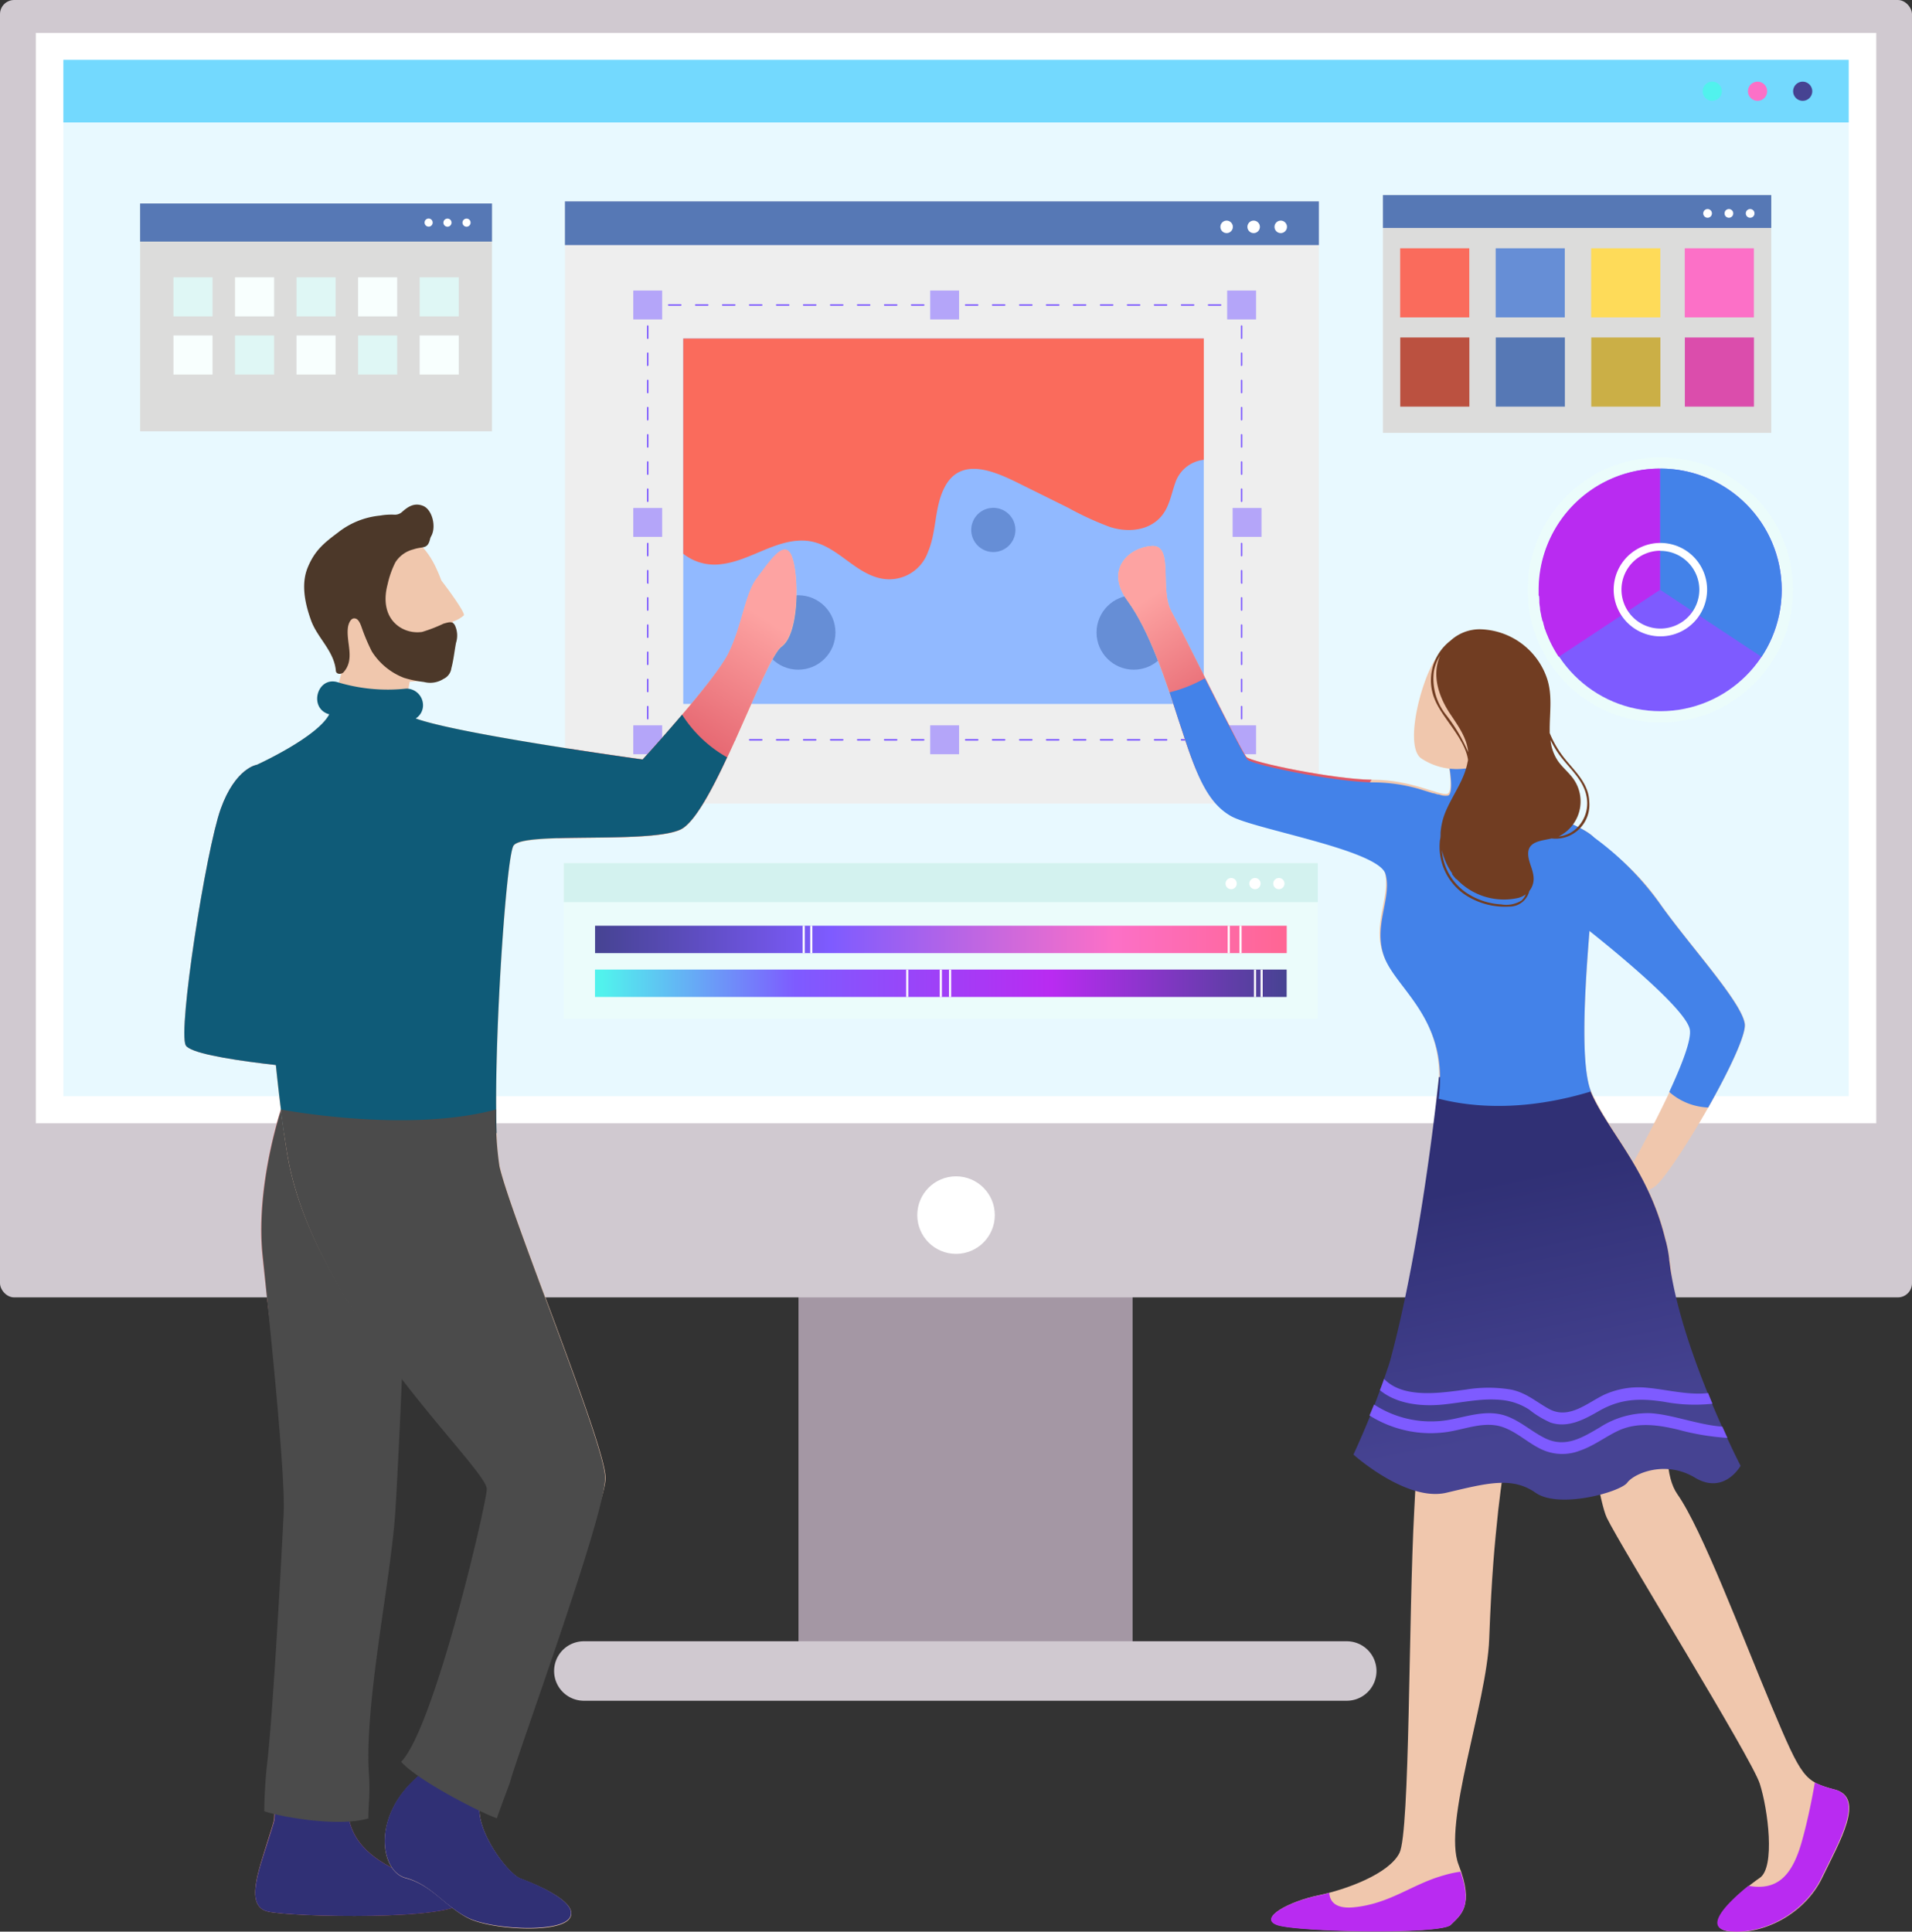 <svg xmlns="http://www.w3.org/2000/svg" xmlns:xlink="http://www.w3.org/1999/xlink" width="245.61" height="248.12" viewBox="0 0 245.61 248.12"><rect x="0" y="0" width="245.61" height="248.12" fill="#333333" stroke="none"/><defs><style>.cls-1{fill:#a497a4;}.cls-2{fill:#d0c9d0;}.cls-3{fill:#fff;}.cls-4{fill:#e8f9ff;}.cls-5{fill:#73d9fe;}.cls-6{fill:#dcdcdb;}.cls-7{fill:#fa6b5c;}.cls-8{fill:#668ed6;}.cls-9{fill:#fedb59;}.cls-10{fill:#bb5140;}.cls-11{fill:#5678b5;}.cls-12{fill:#cbaf46;}.cls-13{fill:#fc70c7;}.cls-14{fill:#db4dac;}.cls-15{fill:#eee;}.cls-16{fill:#91b9ff;}.cls-17{fill:#7e5bff;}.cls-18{fill:#b4a5f9;}.cls-19{fill:#ebfcfb;}.cls-20{fill:#b92bf1;}.cls-21{fill:#4382e9;}.cls-22{fill:#d3f2ef;}.cls-23{fill:url(#linear-gradient);}.cls-24{fill:url(#linear-gradient-2);}.cls-25{fill:#dff7f5;}.cls-26{fill:#f8fffe;}.cls-27{fill:#f0c7ad;}.cls-28{fill:url(#linear-gradient-3);}.cls-29{fill:url(#linear-gradient-4);}.cls-30{fill:#713d22;}.cls-31{fill:url(#linear-gradient-5);}.cls-32{fill:#303075;}.cls-33{fill:#4b4b4b;}.cls-34{fill:url(#linear-gradient-6);}.cls-35{fill:url(#linear-gradient-7);}.cls-36{fill:#0f5b78;}.cls-37{fill:#4c3829;}.cls-38{fill:#51f2ed;}.cls-39{fill:#464392;}</style><linearGradient id="linear-gradient" x1="76.44" y1="120.67" x2="165.28" y2="120.67" gradientUnits="userSpaceOnUse"><stop offset="0" stop-color="#464392"/><stop offset="0.34" stop-color="#7e5bff"/><stop offset="0.75" stop-color="#fc70c7"/><stop offset="0.99" stop-color="#ff6695"/></linearGradient><linearGradient id="linear-gradient-2" x1="789.06" y1="10941.22" x2="877.91" y2="10941.22" gradientTransform="translate(-712.63 -10814.92)" gradientUnits="userSpaceOnUse"><stop offset="0" stop-color="#464392"/><stop offset="0.34" stop-color="#b92bf1"/><stop offset="0.71" stop-color="#7e5bff"/><stop offset="0.99" stop-color="#51f2ed"/></linearGradient><linearGradient id="linear-gradient-3" x1="197.94" y1="183.76" x2="191.33" y2="151.77" gradientUnits="userSpaceOnUse"><stop offset="0" stop-color="#464392"/><stop offset="1" stop-color="#303075"/></linearGradient><linearGradient id="linear-gradient-4" x1="148.88" y1="75.84" x2="160.14" y2="92.67" gradientUnits="userSpaceOnUse"><stop offset="0" stop-color="#fda3a2"/><stop offset="1" stop-color="#e05865"/></linearGradient><linearGradient id="linear-gradient-5" x1="32.78" y1="194.31" x2="59.39" y2="194.31" xlink:href="#linear-gradient-4"/><linearGradient id="linear-gradient-6" x1="95.47" y1="77.66" x2="83.31" y2="97.09" xlink:href="#linear-gradient-4"/><linearGradient id="linear-gradient-7" x1="23.66" y1="117.86" x2="42.76" y2="117.86" xlink:href="#linear-gradient-4"/></defs><title>about-image-03</title><g id="レイヤー_2" data-name="レイヤー 2"><g id="design"><rect class="cls-1" x="102.57" y="163.51" width="42.92" height="49.42"/><path class="cls-2" d="M173.05,210.82H75a3.82,3.82,0,1,0,0,7.64h98a3.82,3.82,0,0,0,0-7.64Z"/><rect class="cls-2" width="245.61" height="166.65" rx="1.82"/><rect class="cls-3" x="4.6" y="4.23" width="236.42" height="140.05"/><rect class="cls-4" x="8.14" y="7.69" width="229.34" height="133.12"/><circle class="cls-3" cx="122.81" cy="156.08" r="4.98"/><rect class="cls-5" x="8.14" y="7.69" width="229.34" height="8.04"/><rect class="cls-6" x="177.65" y="25.06" width="49.88" height="30.54"/><rect class="cls-7" x="179.86" y="31.89" width="8.88" height="8.88"/><rect class="cls-8" x="192.13" y="31.89" width="8.88" height="8.88"/><rect class="cls-9" x="204.4" y="31.89" width="8.88" height="8.88"/><rect class="cls-10" x="179.87" y="43.35" width="8.88" height="8.88"/><rect class="cls-11" x="192.14" y="43.35" width="8.88" height="8.88"/><rect class="cls-12" x="204.41" y="43.35" width="8.88" height="8.88"/><rect class="cls-13" x="216.42" y="31.89" width="8.88" height="8.88"/><rect class="cls-14" x="216.43" y="43.35" width="8.88" height="8.88"/><rect class="cls-11" x="177.65" y="25.06" width="49.88" height="4.22"/><circle class="cls-3" cx="219.35" cy="27.41" r="0.56"/><circle class="cls-3" cx="222.09" cy="27.41" r="0.56"/><circle class="cls-3" cx="224.82" cy="27.41" r="0.56"/><rect class="cls-15" x="72.57" y="25.87" width="96.85" height="77.35"/><rect class="cls-11" x="72.57" y="25.87" width="96.85" height="5.61"/><path class="cls-3" d="M158.37,29.14a.8.8,0,1,1-.8-.8A.8.8,0,0,1,158.37,29.14Z"/><path class="cls-3" d="M161.84,29.14a.8.8,0,1,1-.8-.8A.8.8,0,0,1,161.84,29.14Z"/><path class="cls-3" d="M165.32,29.14a.8.8,0,1,1-.8-.8A.8.8,0,0,1,165.32,29.14Z"/><rect class="cls-16" x="87.77" y="43.48" width="66.86" height="46.94"/><path class="cls-7" d="M87.77,71.13a6.46,6.46,0,0,0,5,1.32c3.66-.46,6.93-3.24,10.68-3s6,3.93,9.45,4.79a5.28,5.28,0,0,0,6.32-3.38c1.17-2.75.75-6,2.33-8.64,2.44-4,7.52-1,10.57.48l5.09,2.52a39.12,39.12,0,0,0,5.43,2.49c2.82.87,6,.27,7.29-2.59.51-1.1.72-2.31,1.17-3.44a4.36,4.36,0,0,1,3.54-2.62V43.48H87.77Z"/><circle class="cls-8" cx="102.54" cy="81.24" r="4.78"/><circle class="cls-8" cx="127.6" cy="68.07" r="2.84"/><circle class="cls-8" cx="145.64" cy="81.24" r="4.78"/><path class="cls-17" d="M159.49,95.13h-.77a.1.1,0,0,1,0-.2h.68v-.67a.09.09,0,0,1,.09-.1.09.09,0,0,1,.1.1V95A.1.1,0,0,1,159.49,95.13Z"/><path class="cls-17" d="M156.79,95.13h-1.54a.1.1,0,0,1,0-.2h1.54a.1.1,0,0,1,0,.2Zm-3.46,0h-1.55a.1.1,0,0,1,0-.2h1.55a.1.1,0,0,1,0,.2Zm-3.47,0h-1.54a.1.1,0,1,1,0-.2h1.54a.1.1,0,0,1,0,.2Zm-3.47,0h-1.54a.1.1,0,0,1,0-.2h1.54a.1.1,0,1,1,0,.2Zm-3.47,0h-1.54a.1.1,0,0,1,0-.2h1.54a.1.1,0,1,1,0,.2Zm-3.46,0h-1.54a.1.1,0,0,1,0-.2h1.54a.1.1,0,0,1,0,.2Zm-3.47,0h-1.54a.1.1,0,1,1,0-.2H136a.1.1,0,1,1,0,.2Zm-3.47,0H131a.1.1,0,0,1,0-.2h1.54a.1.1,0,0,1,0,.2Zm-3.47,0h-1.54a.1.1,0,0,1,0-.2h1.54a.1.1,0,1,1,0,.2Zm-3.46,0h-1.54a.1.1,0,1,1,0-.2h1.54a.1.1,0,0,1,0,.2Zm-3.47,0h-1.54a.1.1,0,0,1,0-.2h1.54a.1.1,0,0,1,0,.2Zm-3.47,0h-1.54a.1.1,0,1,1,0-.2h1.54a.1.1,0,0,1,0,.2Zm-3.47,0h-1.54a.1.1,0,0,1,0-.2h1.54a.1.1,0,0,1,0,.2Zm-3.46,0h-1.54a.1.1,0,1,1,0-.2h1.54a.1.1,0,0,1,0,.2Zm-3.47,0h-1.54a.1.1,0,0,1,0-.2h1.54a.1.1,0,0,1,0,.2Zm-3.47,0h-1.54a.1.1,0,1,1,0-.2h1.54a.1.1,0,0,1,0,.2Zm-3.46,0H99.77a.1.1,0,0,1,0-.2h1.55a.1.1,0,0,1,0,.2Zm-3.47,0H96.31a.1.1,0,1,1,0-.2h1.54a.1.1,0,0,1,0,.2Zm-3.47,0H92.84a.1.1,0,0,1,0-.2h1.54a.1.1,0,1,1,0,.2Zm-3.47,0H89.37a.1.1,0,0,1,0-.2h1.54a.1.1,0,1,1,0,.2Zm-3.46,0H85.9a.1.1,0,0,1,0-.2h1.55a.1.1,0,0,1,0,.2Z"/><path class="cls-17" d="M84,95.13h-.77a.1.1,0,0,1-.1-.1v-.77a.09.09,0,0,1,.1-.1.09.09,0,0,1,.09.1v.67H84a.1.1,0,0,1,0,.2Z"/><path class="cls-17" d="M83.21,92.41a.09.09,0,0,1-.1-.09V90.77a.09.09,0,0,1,.1-.1.09.09,0,0,1,.09.1v1.55A.09.09,0,0,1,83.21,92.41Zm0-3.49a.09.09,0,0,1-.1-.09V87.27a.09.09,0,0,1,.1-.09.09.09,0,0,1,.09.09v1.56A.09.09,0,0,1,83.21,88.92Zm0-3.49a.09.09,0,0,1-.1-.09V83.78a.09.09,0,0,1,.1-.09.09.09,0,0,1,.09.09v1.56A.09.09,0,0,1,83.21,85.43Zm0-3.49a.09.09,0,0,1-.1-.1V80.29a.09.09,0,0,1,.1-.09.09.09,0,0,1,.09.09v1.55A.09.09,0,0,1,83.21,81.94Zm0-3.49a.09.09,0,0,1-.1-.1V76.8a.1.1,0,0,1,.1-.1.1.1,0,0,1,.09.1v1.55A.09.09,0,0,1,83.21,78.45Zm0-3.49a.1.1,0,0,1-.1-.1V73.31a.1.1,0,0,1,.1-.1.1.1,0,0,1,.09.1v1.55A.1.1,0,0,1,83.21,75Zm0-3.49a.1.1,0,0,1-.1-.1V69.82a.09.09,0,0,1,.1-.1.09.09,0,0,1,.09.1v1.55A.1.1,0,0,1,83.21,71.47Zm0-3.5a.09.09,0,0,1-.1-.09V66.33a.09.09,0,0,1,.1-.1.09.09,0,0,1,.09.1v1.55A.09.09,0,0,1,83.21,68Zm0-3.49a.09.09,0,0,1-.1-.09V62.84a.09.09,0,0,1,.1-.1.09.09,0,0,1,.09.1v1.55A.09.09,0,0,1,83.21,64.48Zm0-3.49a.09.09,0,0,1-.1-.09V59.34a.09.09,0,0,1,.1-.09.09.09,0,0,1,.09.09V60.9A.09.09,0,0,1,83.21,61Zm0-3.49a.09.09,0,0,1-.1-.1V55.85a.09.09,0,0,1,.1-.09.09.09,0,0,1,.09.09V57.4A.09.09,0,0,1,83.21,57.5Zm0-3.49a.09.09,0,0,1-.1-.1V52.36a.1.1,0,0,1,.1-.1.1.1,0,0,1,.09.1v1.55A.09.09,0,0,1,83.21,54Zm0-3.49a.1.1,0,0,1-.1-.1V48.87a.1.1,0,0,1,.1-.1.1.1,0,0,1,.09.1v1.55A.1.1,0,0,1,83.21,50.52Zm0-3.49a.1.1,0,0,1-.1-.1V45.38a.09.09,0,0,1,.1-.1.09.09,0,0,1,.09.1v1.55A.1.1,0,0,1,83.21,47Zm0-3.49a.1.1,0,0,1-.1-.1V41.89a.09.09,0,0,1,.1-.1.09.09,0,0,1,.09.1v1.55A.1.1,0,0,1,83.21,43.54Z"/><path class="cls-17" d="M83.21,40a.09.09,0,0,1-.1-.09v-.78a.09.09,0,0,1,.1-.09H84a.09.09,0,0,1,.09.09.09.09,0,0,1-.09.1H83.3V40A.09.09,0,0,1,83.21,40Z"/><path class="cls-17" d="M156.79,39.27h-1.54a.09.09,0,0,1-.09-.1.09.09,0,0,1,.09-.09h1.54a.09.09,0,0,1,.1.09A.09.09,0,0,1,156.79,39.27Zm-3.46,0h-1.55a.09.09,0,0,1-.09-.1.09.09,0,0,1,.09-.09h1.55a.09.09,0,0,1,.09.09A.09.09,0,0,1,153.33,39.27Zm-3.47,0h-1.54a.09.09,0,0,1-.1-.1.09.09,0,0,1,.1-.09h1.54a.09.09,0,0,1,.09.09A.09.09,0,0,1,149.86,39.27Zm-3.47,0h-1.54a.1.1,0,0,1-.1-.1.1.1,0,0,1,.1-.09h1.54a.1.1,0,0,1,.1.09A.1.1,0,0,1,146.39,39.27Zm-3.47,0h-1.54a.09.09,0,0,1-.09-.1.09.09,0,0,1,.09-.09h1.54a.09.09,0,0,1,.1.09A.09.09,0,0,1,142.92,39.27Zm-3.46,0h-1.55a.09.09,0,0,1-.09-.1.09.09,0,0,1,.09-.09h1.55a.09.09,0,0,1,.09.09A.09.09,0,0,1,139.46,39.27Zm-3.47,0h-1.54a.09.09,0,0,1-.1-.1.09.09,0,0,1,.1-.09H136a.1.1,0,0,1,.1.09A.1.1,0,0,1,136,39.27Zm-3.47,0H131a.1.1,0,0,1-.1-.1.1.1,0,0,1,.1-.09h1.54a.1.1,0,0,1,.1.09A.1.1,0,0,1,132.52,39.27Zm-3.47,0h-1.54a.09.09,0,0,1-.09-.1.09.09,0,0,1,.09-.09h1.54a.09.09,0,0,1,.1.09A.09.09,0,0,1,129.05,39.27Zm-3.46,0h-1.54a.09.09,0,0,1-.1-.1.09.09,0,0,1,.1-.09h1.54a.09.09,0,0,1,.09.09A.09.09,0,0,1,125.59,39.27Zm-3.47,0h-1.54a.09.09,0,0,1-.1-.1.09.09,0,0,1,.1-.09h1.54a.1.1,0,0,1,.1.09A.1.1,0,0,1,122.12,39.27Zm-3.47,0h-1.54a.1.1,0,0,1-.1-.1.1.1,0,0,1,.1-.09h1.54a.09.09,0,0,1,.1.09A.09.09,0,0,1,118.65,39.27Zm-3.47,0h-1.54a.09.09,0,0,1-.09-.1.09.09,0,0,1,.09-.09h1.54a.09.09,0,0,1,.1.09A.09.09,0,0,1,115.18,39.27Zm-3.46,0h-1.54a.09.09,0,0,1-.1-.1.09.09,0,0,1,.1-.09h1.54a.09.09,0,0,1,.09.09A.09.09,0,0,1,111.72,39.27Zm-3.47,0h-1.54a.1.1,0,0,1-.1-.1.1.1,0,0,1,.1-.09h1.54a.1.1,0,0,1,.1.09A.1.1,0,0,1,108.25,39.27Zm-3.47,0h-1.54a.1.1,0,0,1-.1-.1.1.1,0,0,1,.1-.09h1.54a.09.09,0,0,1,.1.09A.09.09,0,0,1,104.78,39.27Zm-3.47,0H99.77a.09.09,0,0,1-.09-.1.09.09,0,0,1,.09-.09h1.54a.09.09,0,0,1,.1.09A.09.09,0,0,1,101.31,39.27Zm-3.46,0H96.31a.09.09,0,0,1-.1-.1.09.09,0,0,1,.1-.09h1.54a.09.09,0,0,1,.09.09A.09.09,0,0,1,97.85,39.27Zm-3.47,0H92.84a.1.1,0,0,1-.1-.1.1.1,0,0,1,.1-.09h1.54a.1.1,0,0,1,.1.09A.1.1,0,0,1,94.38,39.27Zm-3.47,0H89.37a.09.09,0,0,1-.09-.1.09.09,0,0,1,.09-.09h1.54a.09.09,0,0,1,.1.09A.09.09,0,0,1,90.91,39.27Zm-3.46,0H85.9a.09.09,0,0,1-.09-.1.09.09,0,0,1,.09-.09h1.55a.09.09,0,0,1,.09.09A.09.09,0,0,1,87.45,39.27Z"/><path class="cls-17" d="M159.49,40a.09.09,0,0,1-.09-.09v-.68h-.68a.1.1,0,0,1-.1-.1.1.1,0,0,1,.1-.09h.77a.09.09,0,0,1,.1.09V40A.09.09,0,0,1,159.49,40Z"/><path class="cls-17" d="M159.49,92.41a.09.09,0,0,1-.09-.09V90.77a.09.09,0,0,1,.09-.1.09.09,0,0,1,.1.1v1.55A.09.09,0,0,1,159.49,92.41Zm0-3.49a.09.09,0,0,1-.09-.09V87.27a.09.09,0,0,1,.09-.09.09.09,0,0,1,.1.09v1.56A.09.09,0,0,1,159.49,88.92Zm0-3.49a.09.09,0,0,1-.09-.09V83.78a.09.09,0,0,1,.09-.09.09.09,0,0,1,.1.09v1.56A.09.09,0,0,1,159.49,85.43Zm0-3.49a.09.09,0,0,1-.09-.1V80.29a.09.09,0,0,1,.09-.09.09.09,0,0,1,.1.09v1.55A.09.09,0,0,1,159.49,81.94Zm0-3.49a.09.09,0,0,1-.09-.1V76.8a.1.1,0,0,1,.09-.1.1.1,0,0,1,.1.1v1.55A.09.09,0,0,1,159.49,78.45Zm0-3.49a.1.1,0,0,1-.09-.1V73.31a.1.1,0,0,1,.09-.1.1.1,0,0,1,.1.1v1.55A.1.1,0,0,1,159.49,75Zm0-3.49a.1.1,0,0,1-.09-.1V69.82a.09.09,0,0,1,.09-.1.09.09,0,0,1,.1.1v1.55A.1.1,0,0,1,159.49,71.47Zm0-3.5a.09.09,0,0,1-.09-.09V66.33a.09.09,0,0,1,.09-.1.09.09,0,0,1,.1.1v1.55A.09.09,0,0,1,159.49,68Zm0-3.49a.09.09,0,0,1-.09-.09V62.84a.09.09,0,0,1,.09-.1.09.09,0,0,1,.1.1v1.55A.09.09,0,0,1,159.49,64.48Zm0-3.49a.09.09,0,0,1-.09-.09V59.34a.09.09,0,0,1,.09-.09.09.09,0,0,1,.1.09V60.9A.09.09,0,0,1,159.49,61Zm0-3.49a.09.09,0,0,1-.09-.1V55.85a.09.09,0,0,1,.09-.09.09.09,0,0,1,.1.09V57.4A.09.09,0,0,1,159.49,57.5Zm0-3.49a.09.09,0,0,1-.09-.1V52.36a.1.1,0,0,1,.09-.1.1.1,0,0,1,.1.1v1.55A.09.09,0,0,1,159.49,54Zm0-3.49a.1.1,0,0,1-.09-.1V48.87a.1.1,0,0,1,.09-.1.1.1,0,0,1,.1.1v1.55A.1.1,0,0,1,159.49,50.52Zm0-3.49a.1.1,0,0,1-.09-.1V45.38a.09.09,0,0,1,.09-.1.09.09,0,0,1,.1.1v1.55A.1.1,0,0,1,159.49,47Zm0-3.49a.1.1,0,0,1-.09-.1V41.89a.09.09,0,0,1,.09-.1.09.09,0,0,1,.1.1v1.55A.1.1,0,0,1,159.49,43.54Z"/><rect class="cls-18" x="81.35" y="37.32" width="3.71" height="3.71"/><rect class="cls-18" x="81.35" y="93.17" width="3.71" height="3.71"/><rect class="cls-18" x="119.49" y="37.32" width="3.71" height="3.71"/><rect class="cls-18" x="119.49" y="93.17" width="3.71" height="3.71"/><rect class="cls-18" x="157.64" y="37.32" width="3.71" height="3.71"/><rect class="cls-18" x="157.64" y="93.17" width="3.71" height="3.71"/><rect class="cls-18" x="81.35" y="65.25" width="3.71" height="3.71"/><rect class="cls-18" x="158.34" y="65.25" width="3.71" height="3.71"/><circle class="cls-19" cx="213.29" cy="75.77" r="17.04"/><circle class="cls-17" cx="213.29" cy="75.77" r="15.58"/><path class="cls-20" d="M197.74,76.7c0,.17,0,.35,0,.52a1.49,1.49,0,0,1,0,.21l.09.69s0,.08,0,.13.06.36.1.55a2.21,2.21,0,0,1,.05.25c0,.15.07.29.1.44s0,.16.07.25.11.4.17.6a2.76,2.76,0,0,1,.08.27c0,.12.09.24.13.37s.07.2.11.31.08.21.13.31.08.21.13.32l.18.41.22.45.12.23.19.35.12.21c.16.27.32.54.5.8l13-8.6V60.19a15.58,15.58,0,0,0-15.58,15.58c0,.24,0,.48,0,.71C197.73,76.56,197.74,76.63,197.74,76.7Z"/><path class="cls-21" d="M226.28,84.37a15.58,15.58,0,0,0-13-24.18V75.77Z"/><path class="cls-3" d="M213.29,81.74a6,6,0,1,1,6-6A6,6,0,0,1,213.29,81.74Zm0-11a5,5,0,1,0,5,5A5,5,0,0,0,213.29,70.76Z"/><rect class="cls-3" x="80.88" y="117.36" width="0.27" height="3.52"/><rect class="cls-3" x="82.45" y="117.36" width="0.27" height="3.52"/><rect class="cls-3" x="83.31" y="117.36" width="0.27" height="3.52"/><rect class="cls-3" x="79.71" y="122.99" width="0.27" height="3.52"/><rect class="cls-19" x="72.43" y="110.87" width="96.85" height="20.01"/><rect class="cls-22" x="72.43" y="110.87" width="96.85" height="5.01"/><path class="cls-3" d="M158.87,113.5a.72.72,0,1,1-.72-.72A.71.71,0,0,1,158.87,113.5Z"/><path class="cls-3" d="M161.93,113.5a.72.72,0,1,1-.72-.72A.71.71,0,0,1,161.93,113.5Z"/><path class="cls-3" d="M165,113.5a.72.72,0,1,1-.72-.72A.71.71,0,0,1,165,113.5Z"/><rect class="cls-23" x="76.44" y="118.91" width="88.85" height="3.52"/><rect class="cls-24" x="76.44" y="124.55" width="88.85" height="3.52" transform="translate(241.72 252.61) rotate(180)"/><rect class="cls-3" x="103.11" y="118.91" width="0.27" height="3.52"/><rect class="cls-3" x="104.08" y="118.91" width="0.27" height="3.52"/><rect class="cls-3" x="116.4" y="124.55" width="0.27" height="3.52"/><rect class="cls-3" x="120.72" y="124.55" width="0.27" height="3.52"/><rect class="cls-3" x="159.22" y="118.91" width="0.27" height="3.52"/><rect class="cls-3" x="157.71" y="118.91" width="0.27" height="3.52"/><rect class="cls-3" x="161.93" y="124.55" width="0.27" height="3.52"/><rect class="cls-3" x="161.08" y="124.55" width="0.27" height="3.52"/><rect class="cls-3" x="121.91" y="124.55" width="0.27" height="3.52"/><rect class="cls-6" x="18" y="26.14" width="45.2" height="29.26"/><rect class="cls-11" x="18" y="26.14" width="45.2" height="4.89"/><path class="cls-3" d="M55.58,28.6a.51.51,0,0,1-.52.51.52.52,0,1,1,.52-.51Z"/><path class="cls-3" d="M58,28.6a.52.52,0,1,1-.51-.52A.51.51,0,0,1,58,28.6Z"/><path class="cls-3" d="M60.45,28.6a.52.52,0,1,1-.52-.52A.51.51,0,0,1,60.45,28.6Z"/><rect class="cls-25" x="22.28" y="35.62" width="5.02" height="5.02"/><rect class="cls-26" x="30.19" y="35.62" width="5.02" height="5.02"/><rect class="cls-25" x="38.09" y="35.62" width="5.02" height="5.02"/><rect class="cls-26" x="46" y="35.62" width="5.02" height="5.02"/><rect class="cls-25" x="53.91" y="35.62" width="5.02" height="5.02"/><rect class="cls-26" x="22.28" y="43.09" width="5.02" height="5.02"/><rect class="cls-25" x="30.19" y="43.09" width="5.02" height="5.02"/><rect class="cls-26" x="38.09" y="43.09" width="5.02" height="5.02"/><rect class="cls-25" x="46" y="43.09" width="5.02" height="5.02"/><rect class="cls-26" x="53.91" y="43.09" width="5.02" height="5.02"/><path class="cls-27" d="M185.93,97.24s.9,4.43,0,4.73-4.64-1.81-9.48-1.81-15.61-2.22-16.32-2.92S152,81.32,150.46,78.5s.4-8.57-2.52-8.37-6.05,3-3.13,7,4.94,10.28,6.86,16.23,3.32,9.47,6.34,11.18,19,4.34,19.86,7.46-1.72,6.75-.11,10.78,8,7.86,7,17.43c-.84,7.62-2.35,40.31-3.09,53.81s-.54,41.32-1.9,44-6.8,4.69-10.43,5.44-7.71,2.87-5.29,3.78,21.06,1.26,22.32,0,3.07-2.42,1-7.71,3.62-20.71,3.93-29,.7-12.14,1.16-16.53,4-30,6.44-30.93,5.7,28.11,7.51,31.89,18.59,30.84,19.65,34.16,2,10.73,0,12.09-8.16,6.33-3.93,6.87,9.68-2.18,11.94-6.87,5.59-10.27,1.66-11.33-4.23-1.36-8.16-10.73-8.92-22.68-12.09-27.21.45-16.48-.75-28.42-8.17-17.83-10.43-23.58S205.42,110,205,108s-12.54-5.59-12.54-5.59l-1.21-8.32Z"/><path class="cls-27" d="M205,108a30,30,0,0,1,8.26,8.06c3.83,5.44,10.48,12.6,10.89,15.42s-9.17,19-11.49,20.86a3.67,3.67,0,0,1-4.53,0s9.67-16.83,9-20.16-15-14.3-15-14.3Z"/><path class="cls-28" d="M214.58,163c-.05-.41-.1-.8-.16-1.19,0,0,0-.07,0-.1a15.87,15.87,0,0,0-.52-2.61c-2.21-9.06-7.71-14.16-9.67-19.15a8.28,8.28,0,0,1-.44-1.68c-5.57,1.27-13.32.75-18.95.07,0,0-2.15,21.37-6.31,36.6a109.18,109.18,0,0,1-4.67,11.9s6.8,6.11,11.94,4.9,8.43-2.12,11.45,0,10.88-.08,11.78-1.29,4.92-2.92,8.69-.65,5.87-1.52,5.87-1.52S216.3,174.19,214.58,163Z"/><path class="cls-20" d="M173.83,245c-2.32.2-3-.79-3.08-1.85-.5.13-1,.25-1.45.34-3.63.76-7.71,2.87-5.29,3.78s21.06,1.26,22.32,0,2.87-2.29,1.28-6.85a13.45,13.45,0,0,0-2.09.45C181.39,242,178.57,244.56,173.83,245Z"/><path class="cls-20" d="M235.65,229.85a12.56,12.56,0,0,1-2.52-.88c-.3,1.74-.87,4.72-1.66,7.53-1.21,4.33-3.09,6.42-6.88,5.73h0c-2.47,2-6,5.37-2.54,5.82,4.23.54,9.68-2.18,11.94-6.87S239.58,230.91,235.65,229.85Z"/><path class="cls-21" d="M217.06,132.2c.27,1.28-1,4.53-2.63,8.06a8,8,0,0,0,5,2c2.61-4.62,4.89-9.35,4.69-10.75-.41-2.82-7.06-10-10.89-15.42a37.76,37.76,0,0,0-8.81-8.77l-2.37,10.59S216.36,128.88,217.06,132.2Z"/><path class="cls-29" d="M151.67,93.31c1.91,5.94,3.32,9.47,6.34,11.18,1.76,1,7.84,2.29,12.82,3.82l5.36-8.15c-4.95-.08-15.37-2.23-16.06-2.92S152,81.32,150.46,78.5s.4-8.57-2.52-8.37-6.05,3-3.13,7S149.75,87.36,151.67,93.31Z"/><path class="cls-21" d="M205,108c-.33-1.43-6.81-3.74-10.32-4.89h0l-.06,0-.13,0-.21-.07-.17,0-.19-.06-.11,0-.23-.07-.08,0-.18,0,0,0h0l-.82-.25-.78-5.34c-.74,0-3.73.11-5.71.2.1.5.84,4.4,0,4.68a2.27,2.27,0,0,1-1.17-.15h0l-.15,0-.23-.07-.27-.08-.1,0-1.29-.4h0a21.39,21.39,0,0,0-6.23-1c-4.83,0-15.61-2.22-16.32-2.92-.4-.41-3-5.58-5.48-10.45a17.87,17.87,0,0,1-4.53,1.8c.53,1.57,1,3.16,1.55,4.72,1.91,5.94,3.32,9.47,6.34,11.18s19,4.34,19.86,7.46-1.72,6.75-.11,10.78,8,7.86,7,17.43c0,.19-.05.41-.07.63,7.85,2,15.42.33,19.55-.93C202,134,205.42,110,205,108Z"/><path class="cls-27" d="M193.18,82.35a6.24,6.24,0,0,0-5.46-.27,7.48,7.48,0,0,0-3.37,2.65c-1.92,3-4,11.36-1.7,12.74a8.29,8.29,0,0,0,11.12-2C196.17,92.45,200,86.1,193.18,82.35Z"/><path class="cls-30" d="M201.07,97.53a13.26,13.26,0,0,1-2-3.37c0-.17,0-.35,0-.52,0-2.21.37-4.39-.36-6.54a9.3,9.3,0,0,0-8.63-6.27,5.55,5.55,0,0,0-3.76,1.47,6.41,6.41,0,0,0-2,7.58c1,2.41,3.81,4.93,4.25,7.66,0,.12,0,.23-.05.35-.4,2.23-1.81,4.08-2.71,6.11a8.67,8.67,0,0,0-.76,3c0,.31,0,.61-.08.91a7.46,7.46,0,0,0,3.59,7.25,9.36,9.36,0,0,0,5.32,1.29,2.61,2.61,0,0,0,2.57-2,2.48,2.48,0,0,0,.54-1.87c-.1-1-.63-1.83-.68-2.79-.1-1.75,1.72-1.78,3-2.09a4.35,4.35,0,0,0,4.84-4.74C204.07,100.69,202.45,99.22,201.07,97.53ZM184.2,86.19a5.53,5.53,0,0,1,.8-2c-1.15,2.61-.14,5.45,1.44,7.74,1,1.49,2,2.94,2.16,4.69a21.49,21.49,0,0,0-2.85-4.81A7.4,7.4,0,0,1,184.2,86.19Zm11.27,29.47a3.74,3.74,0,0,1-2.63.51,8.92,8.92,0,0,1-4.5-1.51,7.22,7.22,0,0,1-3.12-5.48,8.42,8.42,0,0,0,1.32,3,.28.28,0,0,0,0,.12c.13.17.27.35.42.52l.09.11a.18.18,0,0,0,.07,0,8.35,8.35,0,0,0,7.94,2.4,2.84,2.84,0,0,0,.94-.46A2.3,2.3,0,0,1,195.47,115.66Zm7.16-9.38a3.84,3.84,0,0,1-2.41,1.16,5,5,0,0,0,1.86-7.44c-.57-.78-1.33-1.4-1.9-2.18a5.73,5.73,0,0,1-1-2.75,13.09,13.09,0,0,0,.8,1.41c1.34,2.08,3.67,3.66,3.89,6.3A4.42,4.42,0,0,1,202.63,106.28Z"/><path class="cls-17" d="M207.82,183.8c2.47-1.17,5.15-.78,7.71-.17a32,32,0,0,0,6.37,1.07l-.65-1.45c-3.13-.22-6.54-1.6-9.34-1.73a11.39,11.39,0,0,0-6.41,1.83c-2.24,1.31-4.39,2.66-7,1.4-1.86-.91-3.39-2.42-5.43-3-2.41-.65-4.76.26-7.12.66a13.38,13.38,0,0,1-9.44-2l-.59,1.41a14.83,14.83,0,0,0,4.72,1.93,14.6,14.6,0,0,0,5.23.19c2.36-.34,4.83-1.45,7.2-.62,1.84.65,3.28,2.09,5,2.87a6.22,6.22,0,0,0,4.86.15C204.71,185.74,206.17,184.59,207.82,183.8Z"/><path class="cls-17" d="M185.17,180.43c2.5-.23,5-.84,7.5-.62a7.9,7.9,0,0,1,3.76,1.25,12.47,12.47,0,0,0,2.75,1.67c2.25.75,4.36-.42,6.26-1.51,2.77-1.58,5.25-1.63,8.33-1.16a21.14,21.14,0,0,0,6.21.25c-.19-.44-.37-.9-.56-1.37-2.49.3-5.42-.46-7.64-.66a10.7,10.7,0,0,0-5.7.87c-2.24,1.08-4.57,3.25-7.15,1.8-1.67-.93-2.9-2.07-4.84-2.46a17.8,17.8,0,0,0-5.78,0c-3.19.42-8.05,1.22-10.51-1.37-.17.47-.35,1-.54,1.45C179.35,180.3,182.41,180.68,185.17,180.43Z"/><path class="cls-31" d="M36.07,142.51s-3.32,9.82-2.38,18.81,3.67,28.39,3.43,33.24-1.58,26.85-1.79,33.71.26,4.26-.93,8.16-2.95,8.4,0,9.11,24.25,1.18,25-1.3-13.48-2.48-14.67-11.12,4.38-29.69,5-38.8,2.49-31.11,2.49-31.11Z"/><path class="cls-32" d="M34.4,245.54c3,.71,24.25,1.18,25-1.3s-13.48-2.48-14.67-11.12q-.06-.45-.09-.93l-9.34-.76c0,2.9.08,1.9-.86,5C33.22,240.34,31.45,244.83,34.4,245.54Z"/><path class="cls-33" d="M47.4,231.36a28.47,28.47,0,0,0,0-3.33c-.65-9,2.81-25.09,3.37-33.72.59-9.11,1.43-31.1,1.43-31.1l-16.08-20.7h0s-3.32,9.82-2.38,18.81,2.93,28.14,2.7,33-1.34,25.39-2.12,32.21c-.32,2.76-.37,5.37-.38,6.12,2.17.76,9.73,2.07,13.4.91C47.29,233.52,47.34,232.41,47.4,231.36Z"/><path class="cls-27" d="M53.09,85.61a27.28,27.28,0,0,0-.94,5.91c.12,1.89,30.4,6,30.4,6S91.78,87.5,93.55,84s2.13-7.69,3.67-9.7,3.55-5.2,4.49-2.84,1,9.94-1.3,11.6-8.87,21.64-13,23.54-20.35.19-21.45,2.09-3.16,34.85-1.74,41.16,13.41,35.33,13.57,39.91-15,38-16.09,41.79c-.88,3.21,3.47,9.15,5.2,9.78s7.58,3,6.31,5.05-10.17,1.5-13.09,0-4.67-4.26-8-5.13-4.49-8.18,2-13.38c4.26-3.43,8.86-34.07,9-36.38.16-2.69-22.87-22.87-26.22-43.26-2.31-14-3.12-34.5-3.12-34.5L33,98.23s8.36-3.79,9.47-6.79A99.68,99.68,0,0,0,45,81.29Z"/><path class="cls-34" d="M97.22,74.25c-1.54,2-1.9,6.15-3.67,9.7s-11,13.61-11,13.61-4.21-.58-9.5-1.4l-1.43,11.5c5.42-.17,13.11.11,15.78-1.11,4.14-1.9,10.76-21.89,13-23.54s2.25-9.23,1.3-11.6S98.76,72.24,97.22,74.25Z"/><path class="cls-35" d="M33,98.23s-2.76.39-4.65,5.67-5.52,28.47-4.49,30.37,18.92,3.23,18.92,3.23Z"/><path class="cls-36" d="M33,98.23s-2.76.39-4.65,5.67-5.52,28.47-4.49,30.37,18.92,3.23,18.92,3.23Z"/><path class="cls-27" d="M45.87,67.88s7-2.17,10.3,5.4c.2.44.37.87.53,1.29.78,1,3.11,4.17,2.88,4.48a4.16,4.16,0,0,1-1.43.8c.58,3.88-.19,6.36-1.06,6.9-1.28.79-11.83,2.71-15.6-4.86S39.2,69.79,45.87,67.88Z"/><path class="cls-37" d="M43.37,68.44a10.31,10.31,0,0,1,5.43-2.21,8.53,8.53,0,0,1,1.88-.12,1.34,1.34,0,0,0,.92-.31h0c.77-.69,1.61-1.29,2.77-.81s1.72,2.7,1,3.92a1.43,1.43,0,0,0-.12.31c-.32,1.38-.9.92-2.16,1.35a3.85,3.85,0,0,0-2.3,1.66,11.87,11.87,0,0,0-1,2.83c-.54,2-.34,4.25,1.57,5.5a4.2,4.2,0,0,0,2.87.61,19.39,19.39,0,0,0,2.74-1.06c.69-.19,1.21-.39,1.5.29a3.08,3.08,0,0,1,.11,2.17c-.21,1.09-.31,2.18-.6,3.26a1.75,1.75,0,0,1-1,1.37,3.16,3.16,0,0,1-2.52.4,14.54,14.54,0,0,1-2.56-.53,8.48,8.48,0,0,1-4.14-3.4,25.19,25.19,0,0,1-1.35-3.22c-.14-.36-.35-.91-.76-1-.59-.16-.88.67-.95,1.11-.28,1.95.95,4.07-.56,5.78-.29.32-1,.31-1-.23-.25-2.52-2.37-4.17-3.18-6.41s-1.3-4.7-.43-6.81S41.55,69.79,43.37,68.44Z"/><path class="cls-36" d="M87.62,91.8c-2.62,3.08-5.07,5.76-5.07,5.76S59.13,94.35,53.4,92.29a2,2,0,0,0,.94-1.71,2.14,2.14,0,0,0-2.13-2.13,22.21,22.21,0,0,1-8.84-.82c-2.63-.79-3.76,3.32-1.13,4.11l.06,0C40.77,94.7,33,98.23,33,98.23l.79,15.45s.71,18,2.71,31.86H63.8c-.43-11,1.2-35.29,2.15-36.9,1.1-1.9,17.31-.2,21.45-2.09,1.74-.8,3.91-4.79,6-9.27A16.42,16.42,0,0,1,87.62,91.8Z"/><path class="cls-32" d="M66.89,241.28c-1.73-.63-6.08-6.57-5.2-9.78.21-.75,1-2.64,2-5.23l-7.16-2.75-.15.16a10.45,10.45,0,0,1-2.29,4.14c-6.47,5.2-5.28,12.52-2,13.38s5,3.63,8,5.13,11.83,2,13.09,0S68.63,241.91,66.89,241.28Z"/><path class="cls-33" d="M63.73,142.51h0c-11.51,3.11-27.66,0-27.66,0,.25,2,.52,3.87.82,5.67,3.35,20.39,25.8,40.43,25.64,43.12-.13,2.27-6.76,30.67-11,35,2.08,2.38,10.25,6.57,12.31,7.26,0-.18,1.62-4.45,1.67-4.61,1-3.81,12.38-34.66,12.22-39.23s-12.15-33.6-13.57-39.91A42.29,42.29,0,0,1,63.73,142.51Z"/><path class="cls-38" d="M221.18,11.71A1.23,1.23,0,1,1,220,10.49,1.23,1.23,0,0,1,221.18,11.71Z"/><path class="cls-13" d="M227,11.71a1.23,1.23,0,1,1-1.23-1.22A1.23,1.23,0,0,1,227,11.71Z"/><path class="cls-39" d="M232.8,11.71a1.23,1.23,0,1,1-1.23-1.22A1.24,1.24,0,0,1,232.8,11.71Z"/></g></g></svg>